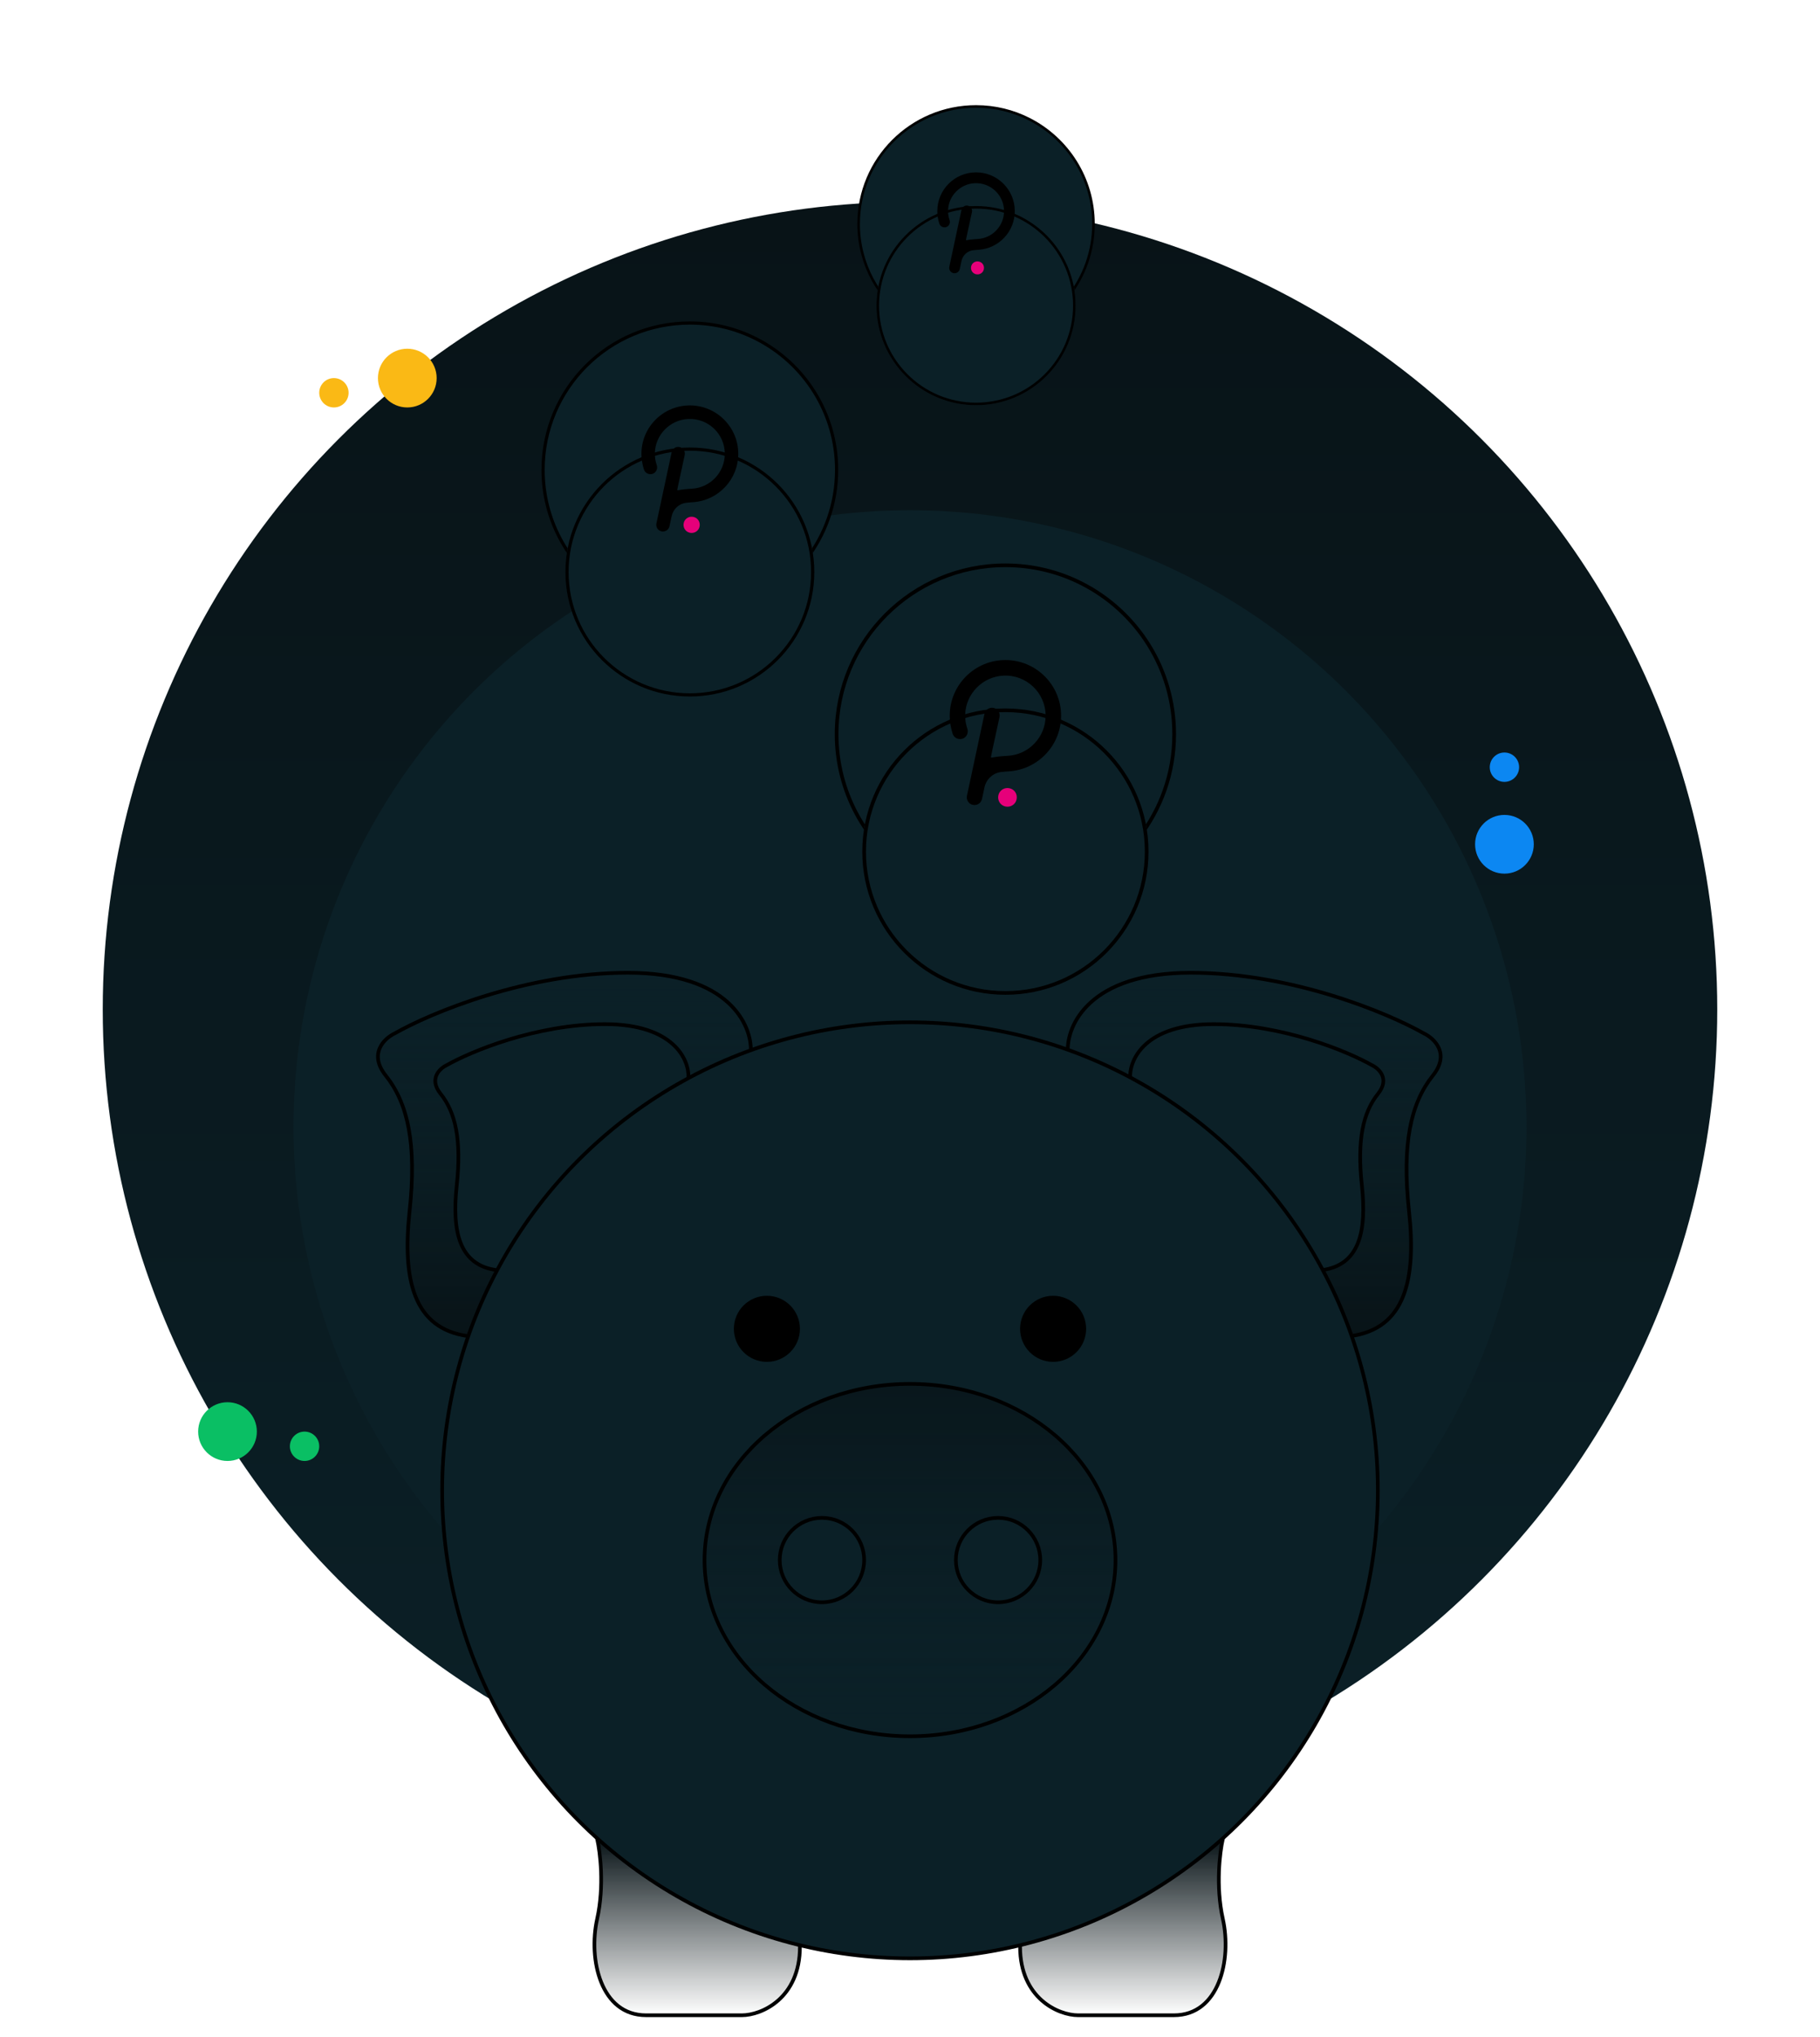 <svg width="496" height="555" viewBox="0 0 496 555" fill="none" xmlns="http://www.w3.org/2000/svg">
<circle cx="248" cy="275" r="220" fill="url(#paint0_linear_630_10509)"/>
<g filter="url(#filter0_d_630_10509)">
<circle cx="248" cy="275" r="168" fill="#0b2027"/>
</g>
<circle r="8" transform="matrix(-1 0 0 1 62 390)" fill="#0ABF64"/>
<circle r="4" transform="matrix(-1 0 0 1 83 394)" fill="#0ABF64"/>
<circle r="8" transform="matrix(-1 0 0 1 410 230)" fill="#0C87F2"/>
<circle r="4" transform="matrix(-1 0 0 1 410 209)" fill="#0C87F2"/>
<circle r="8" transform="matrix(-1 0 0 1 111 103)" fill="#FAB915"/>
<circle r="4" transform="matrix(-1 0 0 1 91 107)" fill="#FAB915"/>
<path d="M324.5 265C296.9 265 290.667 279.333 291 286.5V364H368C383 362 386 348.5 384 330C382 311.5 384.5 300.5 390.5 293C395.3 287 390.834 282.833 388 281.5C378.333 276 352.1 265 324.5 265Z" fill="url(#paint1_linear_630_10509)"/>
<path d="M291 286.5H291.5V286.488L291.499 286.477L291 286.5ZM388 281.5L387.753 281.935L387.77 281.944L387.787 281.952L388 281.5ZM390.5 293L390.11 292.688L390.5 293ZM368 364V364.5H368.033L368.066 364.496L368 364ZM291 364H290.5V364.5H291V364ZM291.499 286.477C291.34 283.04 292.757 277.811 297.61 273.434C302.459 269.06 310.785 265.5 324.5 265.5V264.5C310.615 264.5 302.024 268.106 296.94 272.691C291.86 277.273 290.327 282.794 290.501 286.523L291.499 286.477ZM324.5 265.5C351.989 265.5 378.137 276.463 387.753 281.935L388.248 281.065C378.53 275.537 352.211 264.5 324.5 264.5V265.5ZM387.787 281.952C389.137 282.588 390.85 283.891 391.656 285.703C392.439 287.464 392.413 289.809 390.11 292.688L390.891 293.312C393.388 290.191 393.528 287.453 392.57 285.297C391.634 283.193 389.696 281.746 388.213 281.048L387.787 281.952ZM390.11 292.688C383.988 300.339 381.497 311.501 383.503 330.054L384.497 329.946C382.503 311.499 385.012 300.661 390.891 293.312L390.11 292.688ZM383.503 330.054C384.501 339.283 384.239 347.181 381.911 353.002C380.751 355.903 379.081 358.278 376.803 360.051C374.524 361.823 371.612 363.014 367.934 363.504L368.066 364.496C371.889 363.986 374.976 362.739 377.417 360.84C379.857 358.941 381.625 356.41 382.839 353.373C385.261 347.319 385.5 339.217 384.497 329.946L383.503 330.054ZM368 363.5H291V364.5H368V363.5ZM291.5 364V286.5H290.5V364H291.5Z" fill="black"/>
<path d="M330.753 279C312.014 279 307.782 288.7 308.009 293.551V346H360.286C370.47 344.646 372.507 335.51 371.149 322.99C369.791 310.47 371.488 303.025 375.562 297.949C378.821 293.889 375.788 291.069 373.865 290.167C367.302 286.444 349.491 279 330.753 279Z" fill="#0b2027"/>
<path d="M308.009 293.551H308.509V293.539L308.508 293.527L308.009 293.551ZM373.865 290.167L373.618 290.602L373.635 290.611L373.652 290.619L373.865 290.167ZM375.562 297.949L375.952 298.262L375.562 297.949ZM371.149 322.99L371.646 322.936L371.149 322.99ZM360.286 346V346.5H360.319L360.352 346.496L360.286 346ZM308.009 346H307.509V346.5H308.009V346ZM308.508 293.527C308.402 291.249 309.345 287.757 312.603 284.828C315.858 281.902 321.468 279.5 330.753 279.5V278.5C321.299 278.5 315.424 280.948 311.935 284.085C308.449 287.218 307.389 291.002 307.509 293.574L308.508 293.527ZM330.753 279.5C349.38 279.5 367.105 286.908 373.618 290.602L374.111 289.732C367.498 285.981 349.602 278.5 330.753 278.5V279.5ZM373.652 290.619C374.548 291.039 375.674 291.898 376.2 293.077C376.703 294.204 376.704 295.728 375.172 297.637L375.952 298.262C377.679 296.111 377.793 294.194 377.113 292.67C376.457 291.199 375.105 290.196 374.077 289.714L373.652 290.619ZM375.172 297.637C370.977 302.864 369.288 310.471 370.652 323.044L371.646 322.936C370.294 310.469 372 303.186 375.952 298.262L375.172 297.637ZM370.652 323.044C371.328 329.283 371.147 334.595 369.582 338.496C368.803 340.437 367.685 342.02 366.164 343.199C364.644 344.379 362.694 345.176 360.22 345.504L360.352 346.496C362.97 346.148 365.094 345.295 366.777 343.989C368.46 342.684 369.676 340.946 370.51 338.869C372.169 334.733 372.327 329.217 371.646 322.936L370.652 323.044ZM360.286 345.5H308.009V346.5H360.286V345.5ZM308.509 346V293.551H307.509V346H308.509Z" fill="black"/>
<path d="M333.254 522.726C331.281 513.834 332.432 504.537 333.254 501H278V530.305C278 544.453 288.525 549 293.787 549H319.934C332.268 549 335.721 533.842 333.254 522.726Z" fill="url(#paint2_linear_630_10509)"/>
<path d="M333.254 501L333.741 501.113L333.884 500.5H333.254V501ZM333.254 522.726L333.742 522.618L333.254 522.726ZM278 501V500.5H277.5V501H278ZM332.767 500.887C331.933 504.474 330.772 513.849 332.766 522.835L333.742 522.618C331.79 513.818 332.931 504.6 333.741 501.113L332.767 500.887ZM332.766 522.835C333.982 528.312 333.733 534.775 331.681 539.844C329.637 544.893 325.84 548.5 319.934 548.5V549.5C326.362 549.5 330.459 545.528 332.608 540.219C334.749 534.93 334.994 528.256 333.742 522.618L332.766 522.835ZM319.934 548.5H293.787V549.5H319.934V548.5ZM293.787 548.5C291.276 548.5 287.447 547.406 284.251 544.583C281.074 541.776 278.5 537.241 278.5 530.305H277.5C277.5 537.517 280.189 542.329 283.589 545.333C286.971 548.32 291.036 549.5 293.787 549.5V548.5ZM333.254 500.5H278V501.5H333.254V500.5ZM277.5 501V530.305H278.5V501H277.5Z" fill="black"/>
<path d="M162.746 522.726C164.72 513.834 163.569 504.537 162.746 501H218V530.305C218 544.453 207.476 549 202.213 549H176.066C163.733 549 160.28 533.842 162.746 522.726Z" fill="url(#paint3_linear_630_10509)"/>
<path d="M162.746 501L162.259 501.113L162.117 500.5H162.746V501ZM162.746 522.726L162.258 522.618L162.746 522.726ZM218 501V500.5H218.5V501H218ZM163.233 500.887C164.067 504.474 165.228 513.849 163.234 522.835L162.258 522.618C164.211 513.818 163.07 504.6 162.259 501.113L163.233 500.887ZM163.234 522.835C162.019 528.312 162.268 534.775 164.32 539.844C166.364 544.893 170.16 548.5 176.066 548.5V549.5C169.639 549.5 165.542 545.528 163.393 540.219C161.252 534.93 161.007 528.256 162.258 522.618L163.234 522.835ZM176.066 548.5H202.213V549.5H176.066V548.5ZM202.213 548.5C204.725 548.5 208.553 547.406 211.749 544.583C214.927 541.776 217.5 537.241 217.5 530.305H218.5C218.5 537.517 215.812 542.329 212.411 545.333C209.029 548.32 204.964 549.5 202.213 549.5V548.5ZM162.746 500.5H218V501.5H162.746V500.5ZM218.5 501V530.305H217.5V501H218.5Z" fill="black"/>
<path d="M171.118 265C198.718 265 204.951 279.333 204.618 286.5V364H127.618C112.618 362 109.618 348.5 111.618 330C113.618 311.5 111.118 300.5 105.118 293C100.318 287 104.784 282.833 107.618 281.5C117.284 276 143.518 265 171.118 265Z" fill="url(#paint4_linear_630_10509)"/>
<path d="M204.618 286.5H204.118V286.488L204.118 286.477L204.618 286.5ZM107.618 281.5L107.865 281.935L107.848 281.944L107.83 281.952L107.618 281.5ZM105.118 293L105.508 292.688L105.118 293ZM127.618 364V364.5H127.584L127.551 364.496L127.618 364ZM204.618 364H205.118V364.5H204.618V364ZM204.118 286.477C204.278 283.04 202.861 277.811 198.008 273.434C193.159 269.06 184.833 265.5 171.118 265.5V264.5C185.002 264.5 193.594 268.106 198.678 272.691C203.758 277.273 205.291 282.794 205.117 286.523L204.118 286.477ZM171.118 265.5C143.629 265.5 117.481 276.463 107.865 281.935L107.37 281.065C117.087 275.537 143.406 264.5 171.118 264.5V265.5ZM107.83 281.952C106.48 282.588 104.768 283.891 103.962 285.703C103.179 287.464 103.205 289.809 105.508 292.688L104.727 293.312C102.23 290.191 102.089 287.453 103.048 285.297C103.984 283.193 105.921 281.746 107.405 281.048L107.83 281.952ZM105.508 292.688C111.629 300.339 114.12 311.501 112.115 330.054L111.12 329.946C113.115 311.499 110.606 300.661 104.727 293.312L105.508 292.688ZM112.115 330.054C111.117 339.283 111.379 347.181 113.707 353.002C114.867 355.903 116.537 358.278 118.815 360.051C121.093 361.823 124.006 363.014 127.684 363.504L127.551 364.496C123.729 363.986 120.642 362.739 118.201 360.84C115.76 358.941 113.993 356.41 112.778 353.373C110.356 347.319 110.118 339.217 111.12 329.946L112.115 330.054ZM127.618 363.5H204.618V364.5H127.618V363.5ZM204.118 364V286.5H205.118V364H204.118Z" fill="black"/>
<path d="M164.865 279C183.603 279 187.835 288.7 187.609 293.551V346H135.332C125.148 344.646 123.111 335.51 124.469 322.99C125.827 310.47 124.129 303.025 120.056 297.949C116.797 293.889 119.83 291.069 121.753 290.167C128.316 286.444 146.127 279 164.865 279Z" fill="#0b2027"/>
<path d="M187.609 293.551H187.109V293.539L187.11 293.527L187.609 293.551ZM121.753 290.167L122 290.602L121.983 290.611L121.965 290.619L121.753 290.167ZM120.056 297.949L119.666 298.262L120.056 297.949ZM124.469 322.99L123.972 322.936L124.469 322.99ZM135.332 346V346.5H135.299L135.266 346.496L135.332 346ZM187.609 346H188.109V346.5H187.609V346ZM187.11 293.527C187.216 291.249 186.273 287.757 183.015 284.828C179.76 281.902 174.15 279.5 164.865 279.5V278.5C174.318 278.5 180.194 280.948 183.683 284.085C187.169 287.218 188.229 291.002 188.109 293.574L187.11 293.527ZM164.865 279.5C146.238 279.5 128.512 286.908 122 290.602L121.506 289.732C128.12 285.981 146.016 278.5 164.865 278.5V279.5ZM121.965 290.619C121.07 291.039 119.944 291.898 119.418 293.077C118.915 294.204 118.914 295.728 120.446 297.637L119.666 298.262C117.939 296.111 117.825 294.194 118.504 292.67C119.161 291.199 120.513 290.196 121.541 289.714L121.965 290.619ZM120.446 297.637C124.641 302.864 126.33 310.471 124.966 323.044L123.972 322.936C125.324 310.469 123.618 303.186 119.666 298.262L120.446 297.637ZM124.966 323.044C124.289 329.283 124.471 334.595 126.036 338.496C126.815 340.437 127.933 342.02 129.454 343.199C130.974 344.379 132.924 345.176 135.398 345.504L135.266 346.496C132.647 346.148 130.524 345.295 128.841 343.989C127.157 342.684 125.942 340.946 125.108 338.869C123.449 334.733 123.291 329.217 123.972 322.936L124.966 323.044ZM135.332 345.5H187.609V346.5H135.332V345.5ZM187.109 346V293.551H188.109V346H187.109Z" fill="black"/>
<circle cx="248" cy="406" r="127.5" fill="#0b2027" stroke="black"/>
<ellipse cx="248" cy="425" rx="56" ry="48" fill="url(#paint5_linear_630_10509)" fill-opacity="0.7" stroke="black"/>
<circle cx="224" cy="425" r="11.5" fill="#0b2027" stroke="black"/>
<circle cx="272" cy="425" r="11.5" fill="#0b2027" stroke="black"/>
<circle cx="287" cy="362" r="9" fill="black"/>
<circle cx="209" cy="362" r="9" fill="black"/>
<path d="M319.996 200C319.996 210.697 316.345 220.541 310.221 228.354C306.538 233.053 301.962 237.016 296.747 239.989C290.038 243.815 282.273 246 273.998 246C264.276 246 255.258 242.984 247.83 237.836C235.848 229.532 228 215.683 228 200C228 174.595 248.594 154 273.998 154C281.485 154 288.554 155.789 294.801 158.962C309.752 166.557 319.996 182.082 319.996 200Z" fill="#0b2027" stroke="black"/>
<g filter="url(#filter1_d_630_10509)">
<circle cx="274" cy="200" r="39" fill="#0b2027"/>
<circle cx="274" cy="200" r="38.5" stroke="black"/>
</g>
<path d="M274 179.806C265.65 179.806 258.825 186.591 258.825 194.982C258.825 196.668 259.106 198.314 259.628 199.92C259.989 201.004 261.193 201.606 262.317 201.244C263.401 200.883 264.004 199.679 263.642 198.555C263.201 197.31 263 195.985 263.04 194.66C263.201 189 267.777 184.343 273.438 184.061C279.741 183.74 284.96 188.759 284.96 194.982C284.96 200.803 280.384 205.58 274.643 205.902C274.643 205.902 272.515 206.022 271.471 206.183C270.949 206.263 270.548 206.343 270.266 206.383C270.146 206.423 270.026 206.303 270.066 206.183L270.427 204.416L272.394 195.343C272.635 194.219 271.913 193.095 270.788 192.854C269.664 192.613 268.54 193.335 268.299 194.46C268.299 194.46 263.562 216.54 263.522 216.781C263.281 217.905 264.004 219.03 265.128 219.27C266.252 219.511 267.376 218.789 267.617 217.665C267.657 217.424 268.299 214.493 268.299 214.493C268.781 212.245 270.628 210.599 272.796 210.318C273.278 210.237 275.164 210.117 275.164 210.117C282.993 209.515 289.176 202.971 289.176 194.982C289.176 186.591 282.351 179.806 274 179.806Z" fill="black"/>
<path d="M275.084 214.734C273.719 214.453 272.354 215.296 272.073 216.701C271.792 218.066 272.635 219.431 274.04 219.712C275.405 219.993 276.77 219.15 277.051 217.745C277.332 216.34 276.489 215.015 275.084 214.734Z" fill="#E6007A"/>
<path d="M228 128.002C228 137.304 224.825 145.865 219.499 152.659C216.297 156.745 212.318 160.191 207.783 162.777C201.949 166.103 195.196 168.004 188 168.004C179.546 168.004 171.704 165.381 165.244 160.904C154.824 153.683 148 141.64 148 128.002C148 105.909 165.909 88 188 88C194.511 88 200.658 89.556 206.091 92.315C219.092 98.92 228 112.42 228 128.002Z" fill="#0b2027" stroke="black" stroke-width="0.87"/>
<g filter="url(#filter2_d_630_10509)">
<circle cx="188.002" cy="128.002" r="33.915" fill="#0b2027"/>
<circle cx="188.002" cy="128.002" r="33.48" stroke="black" stroke-width="0.87"/>
</g>
<path d="M188.002 110.441C180.74 110.441 174.805 116.341 174.805 123.637C174.805 125.104 175.05 126.535 175.503 127.932C175.818 128.874 176.865 129.398 177.843 129.084C178.785 128.77 179.309 127.722 178.995 126.745C178.611 125.662 178.436 124.51 178.471 123.358C178.611 118.436 182.591 114.386 187.513 114.141C192.994 113.862 197.533 118.226 197.533 123.637C197.533 128.7 193.553 132.854 188.561 133.134C188.561 133.134 186.71 133.238 185.802 133.378C185.349 133.448 185 133.518 184.755 133.552C184.65 133.587 184.546 133.483 184.581 133.378L184.895 131.842L186.605 123.952C186.815 122.974 186.187 121.997 185.209 121.787C184.231 121.578 183.254 122.206 183.044 123.184C183.044 123.184 178.925 142.385 178.89 142.595C178.68 143.572 179.309 144.55 180.286 144.759C181.264 144.969 182.241 144.34 182.451 143.363C182.486 143.153 183.044 140.605 183.044 140.605C183.463 138.65 185.069 137.218 186.955 136.974C187.374 136.904 189.014 136.799 189.014 136.799C195.822 136.276 201.199 130.585 201.199 123.637C201.199 116.341 195.264 110.441 188.002 110.441Z" fill="black"/>
<path d="M188.944 140.814C187.757 140.57 186.57 141.303 186.326 142.525C186.081 143.712 186.815 144.899 188.037 145.143C189.224 145.388 190.411 144.654 190.655 143.433C190.899 142.211 190.166 141.059 188.944 140.814Z" fill="#E6007A"/>
<path d="M298 61.002C298 68.443 295.46 75.292 291.2 80.727C288.638 83.996 285.454 86.753 281.826 88.821C277.159 91.483 271.757 93.003 266 93.003C259.237 93.003 252.963 90.905 247.795 87.323C239.459 81.547 234 71.912 234 61.002C234 43.328 248.327 29 266 29C271.209 29 276.126 30.244 280.473 32.452C290.873 37.736 298 48.536 298 61.002Z" fill="#0b2027" stroke="black" stroke-width="0.696"/>
<g filter="url(#filter3_d_630_10509)">
<circle cx="266.002" cy="61.002" r="27.132" fill="#0b2027"/>
<circle cx="266.002" cy="61.002" r="26.784" stroke="black" stroke-width="0.696"/>
</g>
<path d="M266.001 46.952C260.192 46.952 255.444 51.672 255.444 57.51C255.444 58.683 255.639 59.828 256.003 60.945C256.254 61.699 257.092 62.118 257.874 61.867C258.628 61.615 259.047 60.778 258.796 59.996C258.488 59.13 258.349 58.208 258.377 57.286C258.488 53.348 261.672 50.108 265.61 49.913C269.995 49.69 273.626 53.181 273.626 57.51C273.626 61.56 270.442 64.883 266.448 65.107C266.448 65.107 264.968 65.191 264.242 65.302C263.879 65.358 263.599 65.414 263.404 65.442C263.32 65.47 263.236 65.386 263.264 65.302L263.516 64.073L264.884 57.761C265.052 56.979 264.549 56.197 263.767 56.029C262.985 55.862 262.203 56.365 262.035 57.147C262.035 57.147 258.74 72.508 258.712 72.676C258.544 73.458 259.047 74.24 259.829 74.407C260.611 74.575 261.393 74.072 261.561 73.29C261.588 73.123 262.035 71.084 262.035 71.084C262.371 69.52 263.655 68.374 265.163 68.179C265.499 68.123 266.811 68.039 266.811 68.039C272.258 67.62 276.559 63.068 276.559 57.51C276.559 51.672 271.811 46.952 266.001 46.952Z" fill="black"/>
<path d="M266.755 71.251C265.806 71.056 264.856 71.642 264.661 72.62C264.465 73.57 265.052 74.519 266.029 74.715C266.979 74.91 267.928 74.324 268.124 73.346C268.319 72.368 267.733 71.447 266.755 71.251Z" fill="#E6007A"/>
<defs>
<filter id="filter0_d_630_10509" x="0" y="59" width="496" height="496" filterUnits="userSpaceOnUse" color-interpolation-filters="sRGB">
<feFlood flood-opacity="0" result="BackgroundImageFix"/>
<feColorMatrix in="SourceAlpha" type="matrix" values="0 0 0 0 0 0 0 0 0 0 0 0 0 0 0 0 0 0 127 0" result="hardAlpha"/>
<feOffset dy="32"/>
<feGaussianBlur stdDeviation="40"/>
<feColorMatrix type="matrix" values="0 0 0 0 0.149 0 0 0 0 0.216 0 0 0 0 0.298 0 0 0 0.05 0"/>
<feBlend mode="normal" in2="BackgroundImageFix" result="effect1_dropShadow_630_10509"/>
<feBlend mode="normal" in="SourceGraphic" in2="effect1_dropShadow_630_10509" result="shape"/>
</filter>
<filter id="filter1_d_630_10509" x="155" y="113" width="238" height="238" filterUnits="userSpaceOnUse" color-interpolation-filters="sRGB">
<feFlood flood-opacity="0" result="BackgroundImageFix"/>
<feColorMatrix in="SourceAlpha" type="matrix" values="0 0 0 0 0 0 0 0 0 0 0 0 0 0 0 0 0 0 127 0" result="hardAlpha"/>
<feOffset dy="32"/>
<feGaussianBlur stdDeviation="40"/>
<feColorMatrix type="matrix" values="0 0 0 0 0.149 0 0 0 0 0.216 0 0 0 0 0.298 0 0 0 0.05 0"/>
<feBlend mode="normal" in2="BackgroundImageFix" result="effect1_dropShadow_630_10509"/>
<feBlend mode="normal" in="SourceGraphic" in2="effect1_dropShadow_630_10509" result="shape"/>
</filter>
<filter id="filter2_d_630_10509" x="84.519" y="52.346" width="206.966" height="206.966" filterUnits="userSpaceOnUse" color-interpolation-filters="sRGB">
<feFlood flood-opacity="0" result="BackgroundImageFix"/>
<feColorMatrix in="SourceAlpha" type="matrix" values="0 0 0 0 0 0 0 0 0 0 0 0 0 0 0 0 0 0 127 0" result="hardAlpha"/>
<feOffset dy="27.827"/>
<feGaussianBlur stdDeviation="34.784"/>
<feColorMatrix type="matrix" values="0 0 0 0 0.149 0 0 0 0 0.216 0 0 0 0 0.298 0 0 0 0.05 0"/>
<feBlend mode="normal" in2="BackgroundImageFix" result="effect1_dropShadow_630_10509"/>
<feBlend mode="normal" in="SourceGraphic" in2="effect1_dropShadow_630_10509" result="shape"/>
</filter>
<filter id="filter3_d_630_10509" x="183.215" y="0.477" width="165.573" height="165.573" filterUnits="userSpaceOnUse" color-interpolation-filters="sRGB">
<feFlood flood-opacity="0" result="BackgroundImageFix"/>
<feColorMatrix in="SourceAlpha" type="matrix" values="0 0 0 0 0 0 0 0 0 0 0 0 0 0 0 0 0 0 127 0" result="hardAlpha"/>
<feOffset dy="22.262"/>
<feGaussianBlur stdDeviation="27.827"/>
<feColorMatrix type="matrix" values="0 0 0 0 0.149 0 0 0 0 0.216 0 0 0 0 0.298 0 0 0 0.05 0"/>
<feBlend mode="normal" in2="BackgroundImageFix" result="effect1_dropShadow_630_10509"/>
<feBlend mode="normal" in="SourceGraphic" in2="effect1_dropShadow_630_10509" result="shape"/>
</filter>
<linearGradient id="paint0_linear_630_10509" x1="248" y1="55" x2="248" y2="495" gradientUnits="userSpaceOnUse">
<stop stop-color="#081317"/>
<stop offset="1" stop-color="#0b2027"/>
</linearGradient>
<linearGradient id="paint1_linear_630_10509" x1="341.803" y1="265" x2="341.803" y2="364" gradientUnits="userSpaceOnUse">
<stop stop-color="#0b2027" stop-opacity="0"/>
<stop offset="1" stop-color="#081317"/>
</linearGradient>
<linearGradient id="paint2_linear_630_10509" x1="306" y1="501" x2="306" y2="549" gradientUnits="userSpaceOnUse">
<stop stop-color="#081317"/>
<stop offset="1" stop-color="#081317" stop-opacity="0"/>
</linearGradient>
<linearGradient id="paint3_linear_630_10509" x1="190" y1="501" x2="190" y2="549" gradientUnits="userSpaceOnUse">
<stop stop-color="#081317"/>
<stop offset="1" stop-color="#081317" stop-opacity="0"/>
</linearGradient>
<linearGradient id="paint4_linear_630_10509" x1="153.815" y1="265" x2="153.815" y2="364" gradientUnits="userSpaceOnUse">
<stop stop-color="#0b2027" stop-opacity="0"/>
<stop offset="1" stop-color="#081317"/>
</linearGradient>
<linearGradient id="paint5_linear_630_10509" x1="248" y1="377" x2="248" y2="473" gradientUnits="userSpaceOnUse">
<stop stop-color="#081317"/>
<stop offset="1" stop-color="#0b2027" stop-opacity="0"/>
</linearGradient>
</defs>
</svg>
